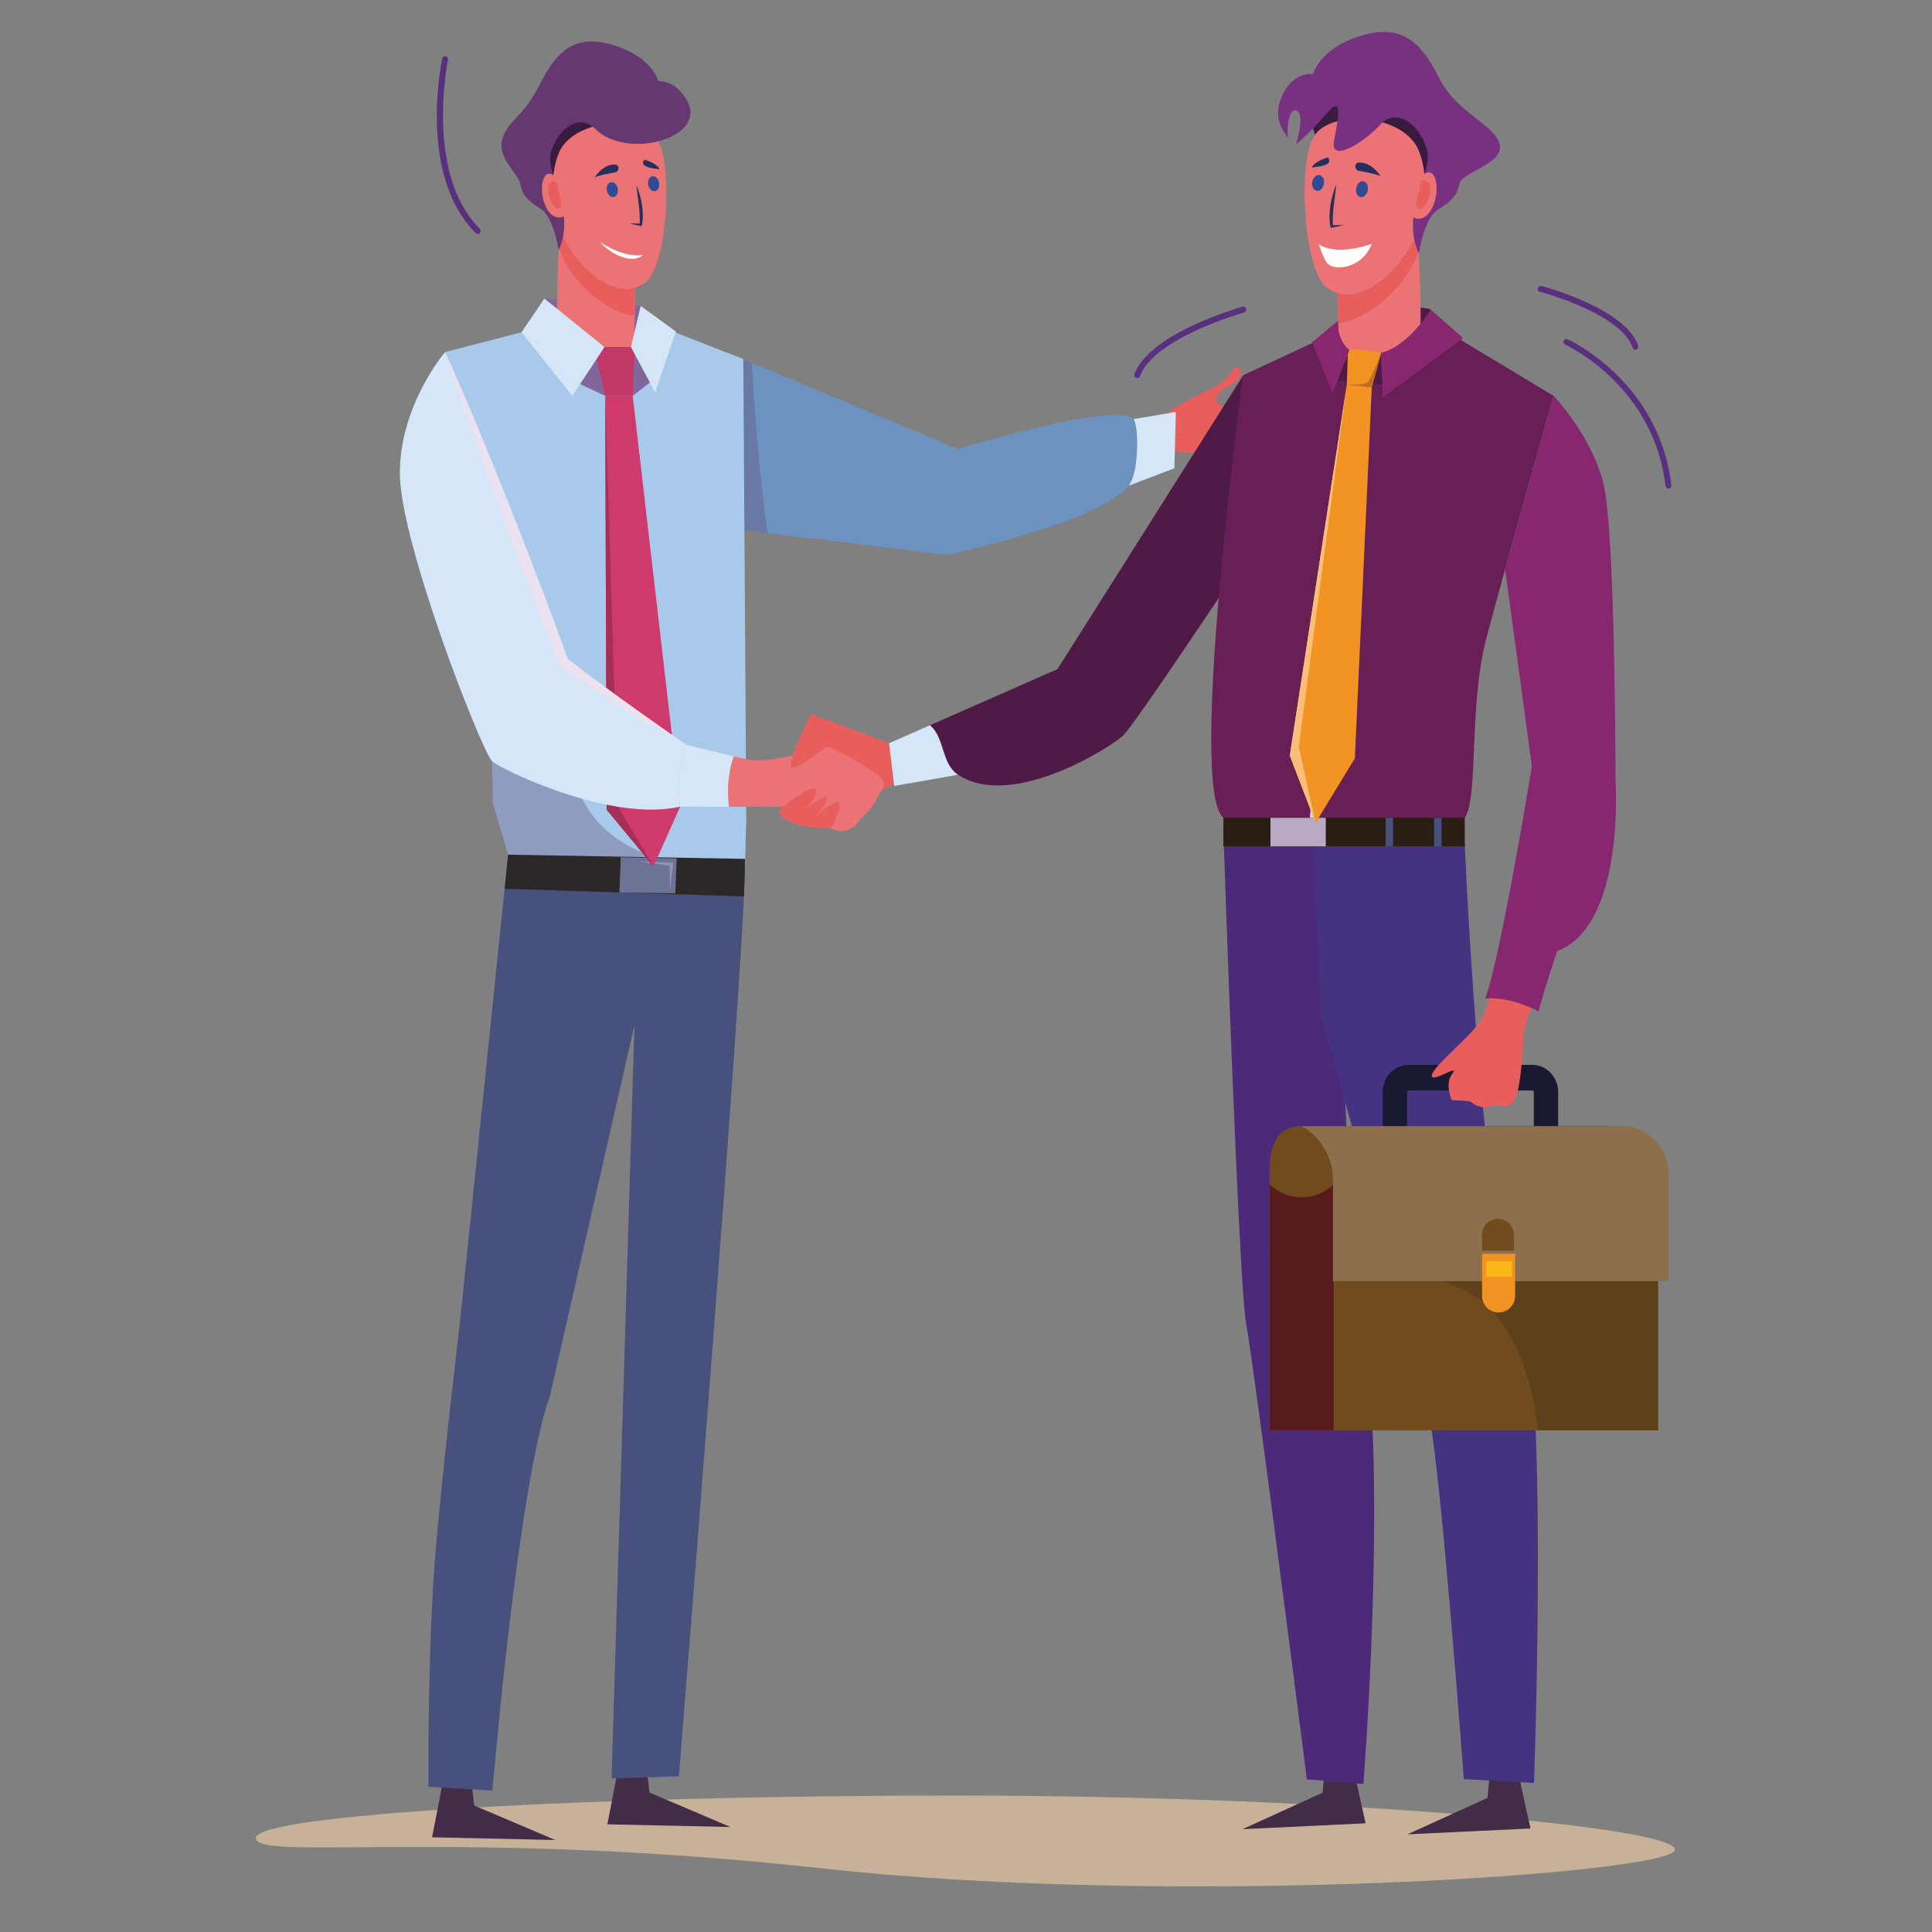 <?xml version="1.0" encoding="UTF-8"?> <!-- Generator: Adobe Illustrator 22.0.0, SVG Export Plug-In . SVG Version: 6.00 Build 0) --> <svg xmlns="http://www.w3.org/2000/svg" xmlns:xlink="http://www.w3.org/1999/xlink" id="Слой_1" x="0px" y="0px" viewBox="0 0 500 500" xml:space="preserve"><rect x="0" y="0" width="500" height="500" fill="#808080" stroke="none"/> <path fill="#E85E5C" d="M304.229,116.834c5.183,0.482,13.829,0.938,18.974,0.381 c4.953-0.536,8.696-1.915,10.428-2.943c0.417-0.247,0.1-0.953-0.394-0.883 c-1.289,0.184-3.086,0.631-4.341,0.943c-4.142,1.031-5.959,0.546-6.665-0.321 c0.232-0.85,1.82-1.332,7.562-2.666c2.655-0.617,6.29-1.462,6.717-1.914 c1.362-2.477-4.504-0.942-7.094-0.117c-2.664,0.85-5.353,2.05-6.373,0.799 c-0.333-0.409,2.809-2.136,7.062-3.674c15.452-5.588,8.752-6.627,1.46-3.324 c-6.648,3.011-9.596,4.474-10.055,3.911c0.074-0.769,1.466-1.581,5.972-3.95 c2.593-1.364,6.497-4.181,6.754-4.975c0.151-1.562-2.327-0.454-3.555,0.356 c-0.127,0.083-12.848,8.188-15.14,6.178c-2.333-2.04,1.407-4.168,3.658-5.404 c2.298-1.261,2.334-4.177,1.171-4.301c-1.441-0.154-2.505,3.578-6.39,5.351 c-3.882,1.773-9.514,4.835-10.761,5.851c-0.572,0.466-7.27,4.471-16.461,6.533 c-1.697,0.381-3.56,0.7-5.523,0.907c0.073,3.649,0.063,7.313-0.009,10.987 C290.682,121.934,299.537,118.704,304.229,116.834z"></path> <path fill="#C7B299" d="M433.456,478.695c0,6.106-127.668,15.101-220.679,4.844 c-94.141-10.382-146.546-1.761-146.546-7.867s86.476-10.99,181.188-10.99 S433.456,472.589,433.456,478.695z"></path> <polygon fill="#E85E5C" points="230.102,192.347 209.887,184.754 213.042,193.181 219.994,209.231 231.415,202.7 "></polygon> <path fill="#D4E6F7" d="M240.695,187.682l-10.593,4.664l1.313,11.043 c0,0,7.161-1.191,16.505-2.893C246.782,195.46,244.511,190.933,240.695,187.682z"></path> <path fill="#501A46" d="M320.413,147.24l1.34-50.146l-48.069,76.064l-32.989,14.524 c3.816,3.25,2.917,9.966,7.225,12.814c14.182,9.377,40.471-7.741,42.829-10.221 C294.425,186.411,320.413,147.24,320.413,147.24z"></path> <path fill="#432C47" d="M353.417,471.871l-31.847,1.515l20.719-9.444l0.747-8.014 c3.228-0.082,4.063,2.083,7.322,2 C351.411,463.004,353.417,471.871,353.417,471.871z"></path> <path fill="#432C47" d="M396.098,473.211l-31.848,1.515l20.72-9.444l0.747-8.014 c3.228-0.082,4.063,2.084,7.322,2 C394.092,464.344,396.098,473.211,396.098,473.211z"></path> <path fill="#D4E6F7" d="M304.31,106.61l-10.981,1.868 c-1.312,5.921-2.062,11.773-1.22,17.215l11.826-4.502L304.31,106.61z"></path> <path fill="#6C92C0" d="M293.329,108.477c-4.751-4.75-45.409,7.725-45.409,7.725 l-56.875-23.798l-5.693,43.927l59.715,7.268c0,0,39.073-8.168,47.042-17.907 C294.841,122.353,294.733,109.881,293.329,108.477z"></path> <path opacity="0.36" fill="#624E75" d="M194.591,93.888l-3.546-1.484l-5.693,43.927l13.281,1.617 C196.245,120.823,195.064,102.676,194.591,93.888z"></path> <path fill="#4D2A79" d="M338.213,460.492l14.627,1.21c0,0,6.301-79.352,0-117.763 c-6.301-38.41-6.301-137.601-6.301-137.601l-29.93,8.969 c0,0,3.938,117.235,5.907,127.366C324.486,352.803,338.213,460.492,338.213,460.492z"></path> <path fill="#453281" d="M378.832,213.514c0,0,4.332,105.522,13.39,118.607 c9.058,13.085,4.779,129.305,4.779,129.305l-18.169-0.991 c0,0-5.907-79.774-9.058-94.548c-3.15-14.773-27.961-103.412-27.961-103.412 l-2.363-58.248L378.832,213.514z"></path> <path fill="#A8C9EA" d="M192.369,92.922l-23.045-9.007l-34.36,2.071l-19.768,5.133 c0,0,8.446,58.643,10.415,79.349c1.969,20.706,1.969,37.271,1.969,37.271 l3.926,13.451c22.15,1.891,38.983,0.299,61.326,2.992 c0.243-11.876,0.317-11.474,0.317-11.474L192.369,92.922z"></path> <path opacity="0.36" fill="#624E75" d="M127.58,207.738l3.926,13.451 c15.228,1.299,27.943,0.954,41.663,1.486 c-33.666-7.258-25.475-42.505-25.475-42.505 c-13.207-9.57-32.499-89.052-32.499-89.052s8.446,58.643,10.415,79.349 C127.58,191.173,127.58,207.738,127.58,207.738z"></path> <polygon fill="#81669B" points="165.813,79.177 165.777,91.653 141.1,91.473 140.888,77.268 "></polygon> <path fill="#681F56" d="M345.237,86.16l-23.484,10.934c0,0-14.486,106.89-5.144,114.56 c3.804,3.123,53.636,12.878,62.472,0c3.647-5.316,0.932-28.971,5.658-46.778 c4.725-17.807,17.327-62.43,17.327-62.43l-31.216-18.8L345.237,86.16z"></path> <path fill="#C6DDF3" d="M352.479,89.73c-0.131,0.979-11.968,89.783-13.618,124.73 l1.533-0.043c1.658-34.869,13.472-123.506,13.603-124.483L352.479,89.73z"></path> <path fill="#501A46" d="M346.068,93.085v-9.905l5.367-4.546c0,0,18.183,0.633,18.853,1.499 c0.61,0.79,1.062,7.163,1.062,7.163L346.068,93.085z"></path> <g> <path fill="#191A32" d="M364.13,294.084v-11.458c0-0.228,0.177-0.414,0.394-0.414h32.029 c0.217,0,0.394,0.186,0.394,0.414v11.458h6.301v-11.458 c0-3.882-3.003-7.04-6.695-7.04h-32.029c-3.692,0-6.695,3.158-6.695,7.04v11.458 H364.13z"></path> </g> <path fill="#704B1E" d="M429.108,370.145H328.563v-66.893c0-6.512,1.728-11.791,8.24-11.791 h78.678c7.526,0,13.628,6.101,13.628,13.628V370.145z"></path> <path opacity="0.6" fill="#533919" d="M415.582,291.461h-48.458l-1.909,22.686l-36.652,9.048v1.419 c12.892,0.491,45.998,2.807,56.74,13.712 c8.935,9.07,11.811,23.292,12.734,31.819h31.071v-64.953 C429.108,297.609,423.052,291.461,415.582,291.461z"></path> <path fill="#571B1C" d="M345.151,370.145h-16.588v-63.637h0 c4.762,4.496,11.826,4.496,16.588,0l0,0V370.145z"></path> <g> <path fill="#8D6F4B" d="M420.04,291.461h-83.237c4.841,2.582,8.162,7.88,8.162,13.996 v26.105h86.835v-27.688C431.799,297.019,426.534,291.461,420.04,291.461z"></path> </g> <path fill="#432C47" d="M111.815,475.484l31.876,0.702l-20.953-8.912l-0.952-7.992 c-3.229,0-4.008,2.186-7.269,2.186C113.595,466.569,111.815,475.484,111.815,475.484z"></path> <path fill="#432C47" d="M157.176,472.128l31.876,0.702l-20.954-8.912l-0.952-7.992 c-3.229,0-4.008,2.186-7.269,2.186C158.955,463.213,157.176,472.128,157.176,472.128z"></path> <g> <path fill="#381B3F" d="M363.06,69.178c0.62-0.394,8.327-19.57,8.327-19.57 s5.143-14.397,1.822-16.834C369.887,30.336,361.993,21.885,355.075,21.731 c-6.918-0.153-11.559,1.919-12.179,2.313c-0.62,0.394-5.104,7.962-5.104,7.962 s2.088-2.55,3.162,6.91C342.029,48.377,363.06,69.178,363.06,69.178z"></path> <path fill="#EB7275" d="M345.606,68.312c0.821,2.451,0.467,19.936,1.117,24.338 c0.642,4.346,20.482,11.083,20.872-4.727c0.389-15.81-1.172-34.403-1.172-34.403 L345.606,68.312z"></path> <path fill="#E85E5C" d="M345.606,68.312L345.606,68.312h0l6.909-4.91l13.907-9.883 c0,0,0.001,0.009,0.002,0.025c0.001,0.005,0.001,0.011,0.001,0.018 c0,0.003,0.001,0.005,0.001,0.009c0.005,0.066,0.015,0.189,0.03,0.367 c0.046,0.575,0.135,1.725,0.245,3.311l0,0.008 c0.022,0.321,0.045,0.66,0.069,1.016c0.001,0.024,0.003,0.046,0.004,0.07 c0.076,1.149,0.159,2.469,0.243,3.924c0.005,0.081,0.009,0.163,0.014,0.245 c0.02,0.345,0.039,0.697,0.059,1.056c0,0.004,0,0.008,0,0.012 c0.01,0.186,0.02,0.374,0.03,0.564c0.001,0.02,0.002,0.04,0.003,0.06 c0.004,0.071,0.008,0.143,0.012,0.215c0.001,0.028,0.002,0.055,0.004,0.083 c0.007,0.124,0.013,0.249,0.019,0.375c-2.584,8.474-12.351,17.678-20.8,18.771 c-0.018-0.584-0.049-1.175-0.091-1.769 C346.16,75.941,346.073,69.704,345.606,68.312z"></path> <path fill="#EB7275" d="M367.203,39.035c2.541,6.322,2.677,17.884-3.381,26.628 c-6.059,8.743-14.421,13.253-20.411,8.842c-5.991-4.41-7.704-32.081-3.375-39.201 C344.364,28.183,363.33,29.402,367.203,39.035z"></path> <path fill="#783080" d="M367.195,65.595c0,0,1.347-9.05,4.82-11.255 c3.473-2.205,5.039-3.55,5.667-6.746c0.627-3.196,12.212-5.334,10.321-10.589 c-1.891-5.255-10.962-7.714-15.574-16.851c-4.611-9.137-9.59-14.194-20.34-10.865 c-10.75,3.329-12.247,9.887-12.247,9.887s-4.743-0.824-7.642,4.853 c-2.899,5.677-0.818,8.902,1.048,11.564c0,0-0.401-7.493,2.17-6.973 c2.571,0.52-0.02,8.762-0.02,8.762s3.861-3.158,7.974-8.043 c4.112-4.884,3.099,0.83,1.884,7.022c-1.216,6.192,7.908,0.358,11.963-4.12 c4.055-4.478,9.856-0.293,11.975,6.055 C371.313,44.644,362.18,54.616,367.195,65.595z"></path> <path fill="#EB7275" d="M365.205,48.96c0,0,3.79-6.472,5.762-3.659 c1.972,2.813,0.347,11.218-3.834,11.301 C362.951,56.686,365.205,48.96,365.205,48.96z"></path> <path fill="#E85E5C" d="M367.345,49.431c0,0-0.144-3.75,1.892-2.507 c2.036,1.242-0.015,7.266-1.891,7.146 C365.47,53.95,367.345,49.431,367.345,49.431z"></path> <path fill="#242F5E" d="M345.853,47.696c-0.726,1.711-1.215,3.509-1.52,5.343 c-0.603,3.972,0.036,5.668,0.057,5.92c0.463-0.086,1.69-0.267,3.315-0.694 c-1.046-0.03-2.084-0.005-3.118,0.055l0.349,0.257 C344.762,54.98,345.465,51.374,345.853,47.696z"></path> <path fill="#324A94" d="M350.979,48.656c-0.221,1.124,0.269,2.17,1.094,2.337 c0.825,0.167,1.672-0.609,1.893-1.733c0.22-1.123-0.27-2.17-1.094-2.337 C352.047,46.757,351.2,47.532,350.979,48.656z"></path> <path fill="#324A94" d="M339.626,47.044c-0.221,1.124,0.27,2.17,1.094,2.337 c0.825,0.167,1.673-0.609,1.893-1.732c0.22-1.124-0.27-2.17-1.095-2.337 C340.694,45.145,339.847,45.92,339.626,47.044z"></path> <path fill="#242F5E" d="M357.433,45.808c0,0-1.744-3.061-4.65-3.649 c-2.905-0.588-2.028,1.857-1.35,1.994 C352.113,44.29,357.546,45.234,357.433,45.808z"></path> <path fill="#242F5E" d="M343.581,40.747c0,0-3.441,1.018-4.093,2.599 c0,0,3.642-0.302,4.298-1.156C344.442,41.336,343.581,40.747,343.581,40.747z"></path> <path fill="#FFFFFF" d="M355.018,63.099c0,0-8.883,3.339-13.7,0.129 c0,0,1.35,4.472,2.577,5.279C346.48,70.205,352.834,68.916,355.018,63.099z"></path> </g> <path fill="#87276F" d="M414.931,124.982c-3.151-12.424-12.865-22.535-12.865-22.535 l-12.551,44.888l6.939,50.982c0,0-4.358,26.688-8.244,45.009 c5.025,0.028,10.12,4.581,14.771,2.818c17.804-6.753,15.1-44.41,15.1-44.41 S418.082,137.406,414.931,124.982z"></path> <path fill="#48507E" d="M118.916,343.365c0,0-4.07,33.682-6.17,57.978 c-2.1,24.295-1.882,61.061-1.882,61.061l16.582,1.017 c0,0,6.631-79.472,14.901-102.249l21.856-95.87l-5.925,194.954l17.418-0.545 c0,0,16.487-203.949,17.135-235.529c-22.344-2.694-39.176-1.101-61.326-2.992 L118.916,343.365z"></path> <path fill="#87276F" d="M357.462,91.302l0.366,11.594l20.822-15.395l-8.363-7.366 C370.287,80.134,364.683,89.507,357.462,91.302z"></path> <path fill="#501A46" d="M349.234,90.597c0,0,2.15,3.052,8.229,0.705l0.261,8.244 l-11.656-1.006L349.234,90.597z"></path> <path fill="#F29324" d="M348.851,90.613l-0.302,8.989l6.469,0.615l2.444-8.915 C357.462,91.302,351.896,89.98,348.851,90.613z"></path> <path fill="#87276F" d="M344.88,101.66l4.354-11.063c-3.166-2.536-3.166-7.417-3.166-7.417 l-6.5,5.407L344.88,101.66z"></path> <rect x="316.609" y="211.655" fill="#291D14" width="62.472" height="7.378"></rect> <path fill="#F29324" d="M387.832,339.666L387.832,339.666c-2.361,0-4.274-1.914-4.274-4.274 v-10.91h8.549v10.909C392.107,337.753,390.193,339.666,387.832,339.666z"></path> <rect x="384.642" y="326.397" fill="#FBB917" width="6.635" height="4.019"></rect> <path fill="#704B1E" d="M391.787,323.653h-8.23v-4.115c0-2.273,1.842-4.115,4.115-4.115l0,0 c2.273,0,4.115,1.842,4.115,4.115V323.653z"></path> <rect x="328.801" y="211.655" fill="#B9A9C5" width="14.308" height="7.378"></rect> <polygon fill="#F29324" points="348.549,99.601 355.018,100.216 350.637,196.247 340.468,212.964 333.794,195.536 "></polygon> <path fill="#C16E21" d="M357.462,91.302l-2.444,8.915l-6.469-0.615 c0,0,4.6,0.074,5.448-0.774C354.845,97.978,357.462,91.302,357.462,91.302z"></path> <polygon fill="#F9BE79" points="333.794,195.536 348.549,99.601 336.125,193.244 340.468,212.964 "></polygon> <path fill="#E85E5C" d="M383.823,263.06c0.916-2.1,2.163-6.419,3.495-11.605 c3.916,0.188,8.156,0.588,11.42,2.686c-0.463,1.233-4.357,11.543-4.408,12.752 c-1.08,25.389-4.041,17.753-8.593,19.443c-1.562,0.58-3.994-0.089-4.727-0.928 c-0.733-0.84-5.442-0.393-5.421-0.877c0.02-0.484-1.754-3.956,0.285-6.698 c2.039-2.743-5.419,2.68-5.326,0.501 C370.649,275.935,381.983,267.273,383.823,263.06z"></path> <path fill="#87276F" d="M384.367,258.376c4.952-0.248,9.478,1.207,13.835,3.337 c0.541-2.383,2.402-8.319,4.78-15.57c-4.294-2.509-9.746-2.789-14.771-2.818 C386.787,250.039,385.426,255.639,384.367,258.376z"></path> <g> <g> <path fill="#381B3F" d="M148.479,68.123c-0.584-0.371-7.847-18.44-7.847-18.44 s-4.846-13.566-1.716-15.863c3.13-2.296,10.568-10.26,17.087-10.405 c6.519-0.144,10.891,1.808,11.475,2.18c0.584,0.371,4.81,7.503,4.81,7.503 s-1.967-2.403-2.979,6.511C168.296,48.522,148.479,68.123,148.479,68.123z"></path> <path fill="#EB7275" d="M164.924,67.307c-0.774,2.309-0.44,18.785-1.052,22.933 c-0.605,4.095-19.3,10.443-19.667-4.454 c-0.367-14.897,1.105-32.417,1.105-32.417L164.924,67.307z"></path> <path fill="#E85E5C" d="M164.924,67.307L164.924,67.307L164.924,67.307l-6.51-4.626 l-13.104-9.312c0,0-0.001,0.008-0.002,0.023 c-0,0.005-0.001,0.01-0.001,0.017c0,0.002-0,0.005-0.001,0.008 c-0.005,0.062-0.014,0.179-0.028,0.345c-0.043,0.542-0.127,1.625-0.23,3.12 l-0,0.007c-0.021,0.303-0.043,0.622-0.065,0.958 c-0.001,0.022-0.003,0.044-0.004,0.065c-0.072,1.083-0.15,2.327-0.229,3.698 c-0.004,0.077-0.008,0.154-0.013,0.231c-0.018,0.325-0.037,0.656-0.055,0.994 c0,0.004,0,0.008-0,0.012c-0.01,0.175-0.019,0.353-0.028,0.531 c-0.001,0.019-0.002,0.038-0.003,0.057c-0.003,0.067-0.007,0.134-0.01,0.202 c-0.002,0.026-0.003,0.052-0.004,0.079c-0.006,0.117-0.012,0.234-0.018,0.353 c2.435,7.985,11.638,16.657,19.6,17.688c0.017-0.55,0.047-1.107,0.086-1.666 C164.403,74.495,164.485,68.618,164.924,67.307z"></path> <path fill="#EB7275" d="M144.575,39.72c-2.395,5.957-2.523,16.852,3.186,25.091 c5.709,8.239,13.589,12.488,19.233,8.332c5.645-4.155,7.26-30.229,3.18-36.939 C166.095,29.494,148.224,30.642,144.575,39.72z"></path> <path fill="#663871" d="M144.582,64.746c0,0-1.27-8.527-4.542-10.605 c-3.272-2.078-4.748-3.345-5.339-6.356c-0.591-3.012-6.397-7.166-4.615-12.119 c1.782-4.952,5.219-5.128,9.565-13.737c4.345-8.61,9.036-13.375,19.166-10.238 c10.129,3.136,11.54,9.315,11.54,9.315s4.001-0.51,7.201,4.573 c6.311,10.024-15.272,16.04-23.574,7.738c-4.025-4.025-9.287-0.276-11.284,5.706 C140.702,45.004,149.308,54.401,144.582,64.746z"></path> <path fill="#EB7275" d="M146.457,49.071c0,0-3.572-6.099-5.429-3.448 c-1.858,2.651-0.327,10.57,3.613,10.649 C148.581,56.351,146.457,49.071,146.457,49.071z"></path> <path fill="#E85E5C" d="M144.441,49.515c0,0,0.136-3.534-1.783-2.362 c-1.918,1.171,0.014,6.847,1.782,6.734 C146.208,53.774,144.441,49.515,144.441,49.515z"></path> <path fill="#242F5E" d="M164.692,47.881c0.685,1.613,1.145,3.306,1.432,5.035 c0.569,3.743-0.034,5.341-0.053,5.578c-0.436-0.081-1.593-0.252-3.124-0.654 c0.986-0.028,1.964-0.004,2.938,0.052l-0.329,0.242 C165.72,54.744,165.058,51.347,164.692,47.881z"></path> <path fill="#324A94" d="M159.862,48.786c0.208,1.058-0.254,2.044-1.031,2.202 c-0.777,0.157-1.576-0.574-1.784-1.633c-0.208-1.059,0.253-2.045,1.031-2.202 C158.856,46.995,159.654,47.726,159.862,48.786z"></path> <path fill="#324A94" d="M170.56,47.267c0.208,1.058-0.254,2.044-1.031,2.202 c-0.778,0.157-1.576-0.574-1.784-1.633c-0.208-1.059,0.254-2.045,1.031-2.202 C169.553,45.477,170.352,46.208,170.56,47.267z"></path> <path fill="#242F5E" d="M153.78,46.102c0,0,1.644-2.885,4.382-3.439 c2.738-0.554,1.911,1.75,1.271,1.879 C158.794,44.671,153.674,45.561,153.78,46.102z"></path> <path fill="#242F5E" d="M166.833,41.332c0,0,3.243,0.96,3.856,2.449 c0,0-3.431-0.284-4.05-1.089C166.022,41.888,166.833,41.332,166.833,41.332z"></path> </g> <path fill="#FFFFFF" d="M155.35,62.653c2.942,2.04,7.547,3.951,11.058,3.317 C163.585,68.606,157.742,65.587,155.35,62.653z"></path> </g> <polygon fill="#2D2828" points="131.506,221.189 192.832,222.277 192.535,231.998 130.596,230.019 "></polygon> <rect x="358.612" y="211.655" fill="#48507E" width="1.914" height="7.378"></rect> <rect x="371.149" y="211.655" fill="#48507E" width="1.914" height="7.378"></rect> <polygon fill="#6C7397" points="174.781,231.194 160.306,230.968 160.649,221.846 175.121,222.151 "></polygon> <path fill="#9095B0" d="M165.183,222.899c0.287,0,9.067,0.359,9.067,0.359l-0.861,7.297 l-0.072-6.483L165.183,222.899z"></path> <polygon fill="#81669B" points="147.694,98.253 156.624,102.447 163.74,102.447 169.107,98.253 164.303,89.816 153.723,89.816 151.043,88.491 "></polygon> <polygon fill="#C13766" points="153.723,89.816 164.303,89.816 163.74,102.447 156.624,102.447 "></polygon> <polygon fill="#D4E6F7" points="148.113,102.447 156.44,89.816 140.888,77.268 134.964,85.985 "></polygon> <polygon fill="#D4E6F7" points="169.551,101.532 163.278,89.816 165.813,79.177 174.936,85.812 "></polygon> <path fill="#CF3A6C" d="M156.624,102.447c0,4.993,0.374,107.084,0.374,107.084l12.109,14.652 l6.926-15.428l-12.292-106.307H156.624z"></path> <polygon fill="#A62F57" points="156.624,102.447 156.997,209.53 169.107,224.182 159.912,208.778 "></polygon> <path fill="#D4E6F7" d="M177.675,192.741c-14.397-7.987-31.815-21.385-31.815-21.385 l-30.664-80.238c0,0-11.714,13.571-11.714,31.378c0,17.808,21.001,71.494,23.857,74.497 c1.678,1.765,30.395,15.972,48.694,11.762 C175.323,203.302,175.659,198.389,177.675,192.741z"></path> <path fill="#EBE2F1" d="M146.981,170.543c-8.232-22.683-22.223-58.624-31.785-79.425 c8.366,27.122,21.831,61.144,29.569,81.082 c0.175,0.111,18.403,13.609,32.91,20.542 C174.987,190.997,156.357,177.91,146.981,170.543z"></path> <path fill="#D4E6F7" d="M189.912,195.753c-3.109-0.736-7.454-1.811-12.238-3.012 c-2.016,5.647-2.352,10.561-1.642,16.013c4.527,0.037,8.852,0.051,12.618,0.053 C188.219,204.552,188.289,200.278,189.912,195.753z"></path> <path fill="#EB7275" d="M214.613,193.244c0,0-15.401,4.287-20.253,3.489 c-0.705-0.116-2.289-0.469-4.447-0.98c-1.623,4.526-1.694,8.799-1.262,13.054 c6.948,0.003,12.018-0.034,12.966-0.034c3.544,0,12.799,6.316,16.048,6.316 c3.249,0,5.218-3.313,5.218-3.313s2.953-2.692,3.938-4.97 c0.984-2.278,1.871-1.864,1.871-4.245S214.613,193.244,214.613,193.244z"></path> <path fill="#E85E5C" d="M209.887,184.754c0,0-6.301,12.424-5.119,13.666 c1.181,1.242,8.634-4.85,8.634-4.85L209.887,184.754z"></path> <path fill="#E85E5C" d="M201.617,209.602c0,0,8.139-6.764,9.451-5.384 c1.313,1.381-2.904,5.384-2.904,5.384s4.627-3.779,5.661-3.313 c1.034,0.466-2.707,5.073-2.707,5.073s4.381-4.172,5.858-3.665 c1.477,0.507-1.893,6.732-1.893,6.732S202.158,214.571,201.617,209.602z"></path> <path opacity="0.24" fill="#8D6F4B" d="M348.549,297.304v31.102c0,0,27.863,2.584,26.906,0 c-0.957-2.584-21.458-5.742-21.458-14.977 C353.997,304.195,351.884,296.156,348.549,297.304z"></path> <g> <path fill="#59307E" d="M294.298,97.861c-0.088,0-0.178-0.015-0.265-0.048 c-0.397-0.146-0.6-0.587-0.453-0.983c3.925-10.638,26.988-17.161,27.968-17.434 c0.406-0.112,0.83,0.126,0.943,0.533c0.113,0.407-0.125,0.829-0.533,0.943 c-0.232,0.065-23.286,6.583-26.942,16.488 C294.902,97.669,294.61,97.861,294.298,97.861z"></path> </g> <g> <path fill="#59307E" d="M123.642,60.541c-0.196,0-0.392-0.075-0.541-0.225 c-14.896-14.895-8.916-43.933-8.654-45.161c0.088-0.414,0.495-0.678,0.908-0.589 c0.413,0.088,0.677,0.495,0.589,0.908c-0.062,0.293-6.065,29.455,8.239,43.76 c0.299,0.299,0.299,0.783,0,1.082C124.034,60.466,123.838,60.541,123.642,60.541z"></path> </g> <g> <path fill="#59307E" d="M431.798,126.458c-0.382,0-0.713-0.287-0.759-0.676 c-3.089-26.15-25.744-36.49-25.973-36.591c-0.386-0.171-0.561-0.623-0.389-1.01 c0.171-0.387,0.621-0.561,1.009-0.39c0.236,0.105,23.679,10.774,26.873,37.812 c0.05,0.42-0.251,0.8-0.671,0.85 C431.859,126.456,431.828,126.458,431.798,126.458z"></path> </g> <g> <path fill="#59307E" d="M423.24,90.495c-0.322,0-0.621-0.204-0.727-0.526 c-2.897-8.788-23.761-14.415-23.971-14.471c-0.409-0.108-0.652-0.528-0.544-0.936 c0.108-0.409,0.528-0.653,0.936-0.544c0.892,0.236,21.877,5.899,25.033,15.472 c0.133,0.402-0.086,0.835-0.487,0.967C423.4,90.483,423.319,90.495,423.24,90.495 z"></path> </g> </svg> 